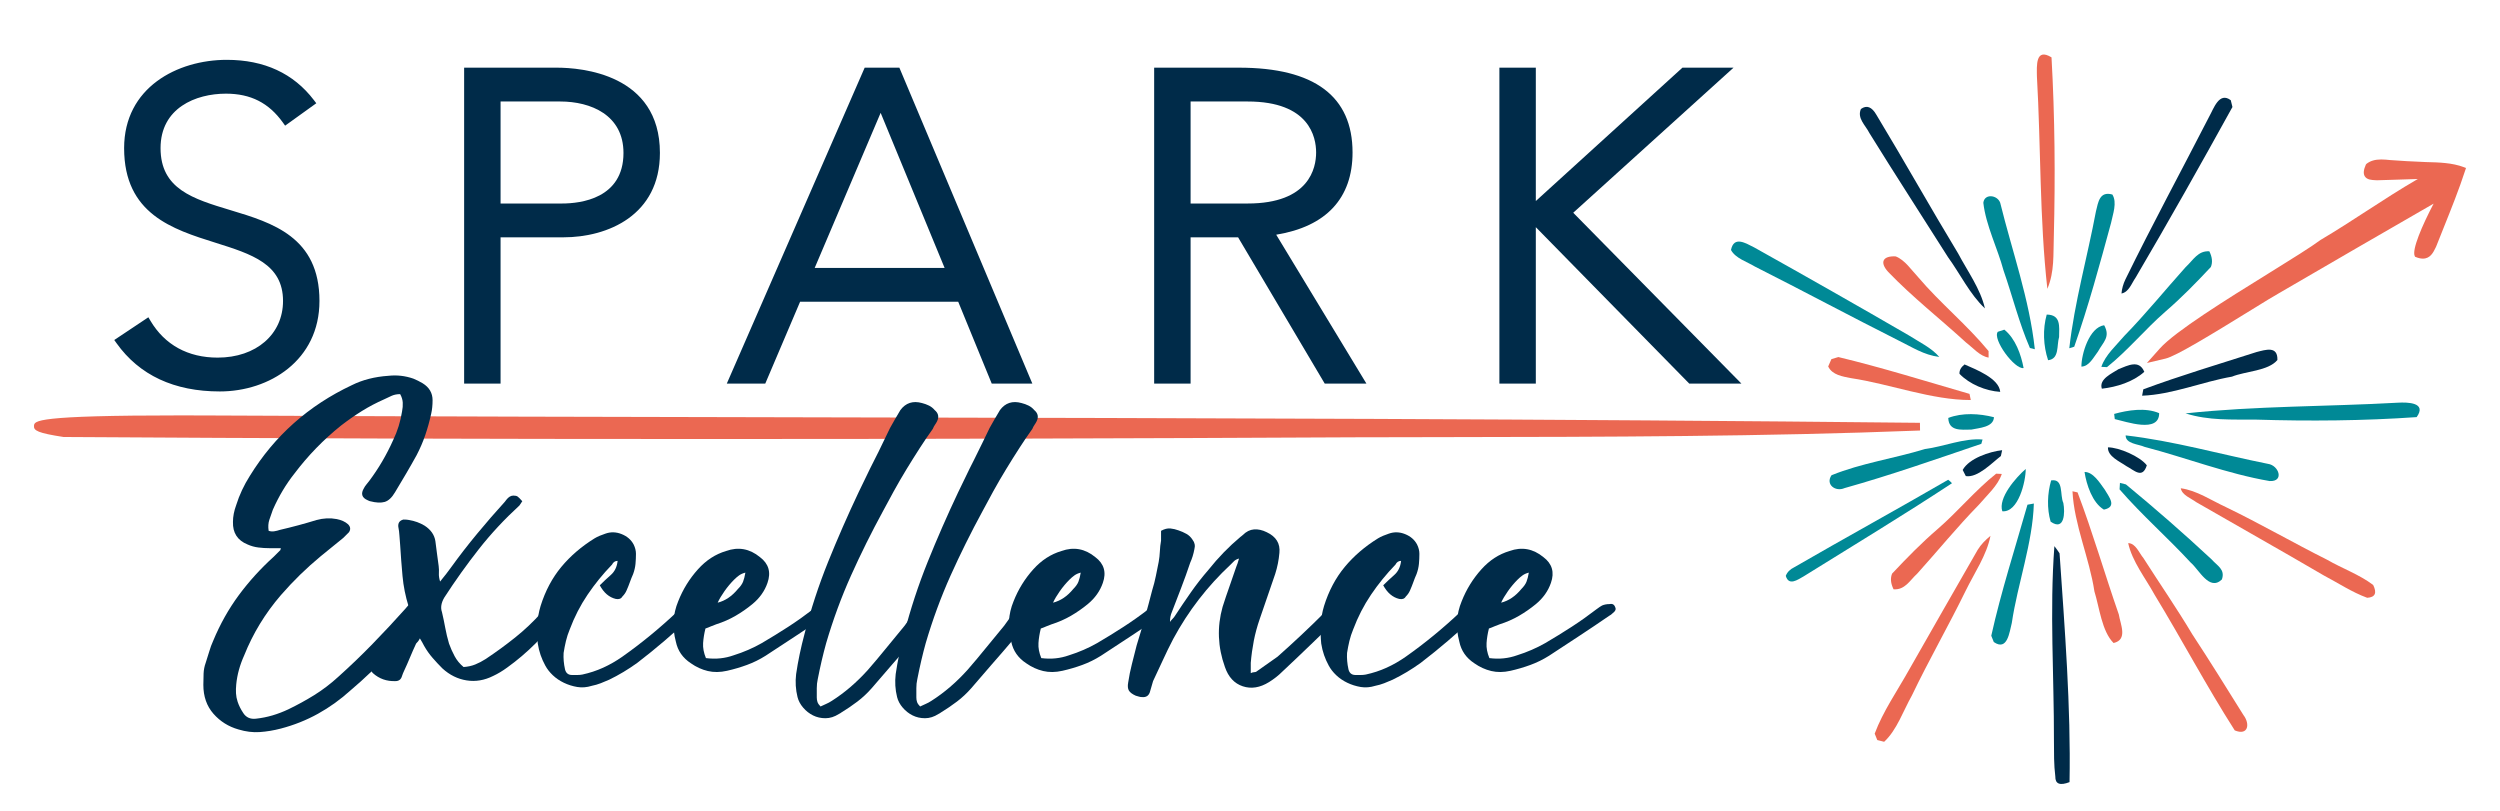 <?xml version="1.0" encoding="utf-8"?>
<!-- Generator: Adobe Illustrator 16.0.3, SVG Export Plug-In . SVG Version: 6.00 Build 0)  -->
<!DOCTYPE svg PUBLIC "-//W3C//DTD SVG 1.1//EN" "http://www.w3.org/Graphics/SVG/1.1/DTD/svg11.dtd">
<svg version="1.1" id="Layer_1" xmlns="http://www.w3.org/2000/svg" xmlns:xlink="http://www.w3.org/1999/xlink" x="0px" y="0px"
	 width="720px" height="233.472px" viewBox="0 0 720 233.472" enable-background="new 0 0 720 233.472" xml:space="preserve">
<g>
	<g>
		<g>
			<path fill="#002B49" d="M607.089,128.834c3.167,0.004,9.216,2.604,11.195,5.173c-1.269,4.034-3.592,1.438-5.892,0.234
				C610.547,132.938,606.95,131.456,607.089,128.834L607.089,128.834z"/>
		</g>
		<g>
			<g>
				<path fill="#002B49" d="M535.946,31.39c1.659-1.2,3.142-0.642,4.484,1.72c7.977,13.189,15.516,26.678,23.511,39.884
					c2.678,5.074,6.442,10.2,7.718,15.829c-4.342-4.06-7.128-9.944-10.634-14.762c-7.535-11.92-15.218-23.745-22.635-35.734
					C537.272,36.083,534.776,34.055,535.946,31.39L535.946,31.39z"/>
			</g>
			<g>
				<path fill="#002B49" d="M642.463,28.864l0.481,1.954c-9.273,16.786-18.212,32.675-27.888,49.131
					c-1.156,1.633-1.933,4.186-4.073,4.58c0.117-1.369,0.499-2.73,1.127-4.047c7.743-15.824,16.123-31.288,24.161-46.952
					C637.536,31.312,639.113,26.315,642.463,28.864L642.463,28.864z"/>
			</g>
			<g>
				<path fill="#002B49" d="M649.885,101.388c2.652-0.667,6.14-1.851,6.006,2.292c-2.639,3.181-9.251,3.224-13.077,4.792
					c-8.635,1.5-17.158,5.169-25.889,5.49l0.346-1.837C627.978,108.161,638.996,104.876,649.885,101.388L649.885,101.388z"/>
			</g>
			<g>
				<path fill="#002B49" d="M565.787,104.958c3.202,1.425,9.953,3.991,10.273,7.899c-4.146-0.256-8.83-2.188-11.726-5.195
					C564.262,106.687,564.734,105.791,565.787,104.958L565.787,104.958z"/>
			</g>
			<g>
				<path fill="#002B49" d="M576.619,129.653l-0.367,1.686c-2.597,1.997-6.695,6.339-10.097,5.775l-0.901-1.768
					C567.101,131.997,573.019,130.051,576.619,129.653L576.619,129.653z"/>
			</g>
			<g>
				<path fill="#002B49" d="M591.663,157.284c0.533,0.671,1.027,1.378,1.491,2.084c1.485,21.643,3.283,44.205,2.872,65.882
					c-2.777,1.079-4.142,0.529-4.095-1.624c-0.424-3.376-0.377-6.868-0.395-10.266C591.577,194.635,590.272,175.994,591.663,157.284
					L591.663,157.284z"/>
			</g>
			<g>
				<path fill="#002B49" d="M617.562,107.086c-3.241,2.912-7.959,4.372-12.231,4.857c-0.928-2.778,2.98-4.424,4.826-5.638
					C612.865,105.258,616.054,103.477,617.562,107.086L617.562,107.086z"/>
			</g>
		</g>
	</g>
</g>
<g>
	<g>
		<path fill="#002B49" d="M42.374,92.944c4.388,7.398,11.535,11.16,20.312,11.16c11.16,0,19.937-6.77,19.937-17.427
			c0-24.828-45.766-10.282-45.766-44.012c0-15.798,13.542-24.323,28.462-24.323c9.655,0,18.181,3.261,24.199,11.16l-7.147,5.139
			c-4.137-5.768-9.655-8.776-17.302-8.776c-10.658,0-19.936,5.518-19.936,16.801c0,26.708,45.764,10.659,45.764,44.012
			c0,16.049-13.165,24.951-27.584,24.951c-11.661,0-21.942-3.761-28.838-13.417L42.374,92.944z"/>
		<path fill="#002B49" d="M63.313,112.737c-13.156,0-23.163-4.671-29.74-13.882l-0.667-0.932l9.825-6.551l0.597,1.006
			c4.118,6.945,10.813,10.616,19.357,10.616c11.086,0,18.828-6.71,18.828-16.318c0-10.65-9.031-13.491-19.487-16.779
			c-12.317-3.874-26.278-8.264-26.278-27.232c0-17.474,15.329-25.432,29.571-25.432c10.781,0,19.219,3.902,25.083,11.596
			l0.691,0.908l-8.976,6.453l-0.647-0.902c-4.068-5.672-9.28-8.314-16.401-8.314c-8.686,0-18.827,4.11-18.827,15.692
			c0,11.789,9.357,14.609,20.191,17.875c11.987,3.615,25.574,7.71,25.574,26.136C92.006,103.786,77.571,112.737,63.313,112.737z
			 M36.06,98.487c6.143,7.984,15.305,12.031,27.253,12.031c12.751,0,26.475-7.461,26.475-23.842
			c0-16.777-12.198-20.455-23.996-24.012c-10.703-3.226-21.769-6.563-21.769-20c0-12.373,10.57-17.91,21.045-17.91
			c7.409,0,13.157,2.733,17.538,8.35l5.32-3.825c-5.388-6.523-12.986-9.828-22.608-9.828c-13.174,0-27.353,7.264-27.353,23.213
			c0,17.34,12.57,21.293,24.726,25.116c10.343,3.253,21.039,6.618,21.039,18.896c0,10.914-8.654,18.536-21.046,18.536
			c-8.958,0-16.072-3.698-20.649-10.711L36.06,98.487z"/>
	</g>
	<g>
		<path fill="#002B49" d="M134.78,20.597h25.578c12.539,0,28.587,4.892,28.587,23.448c0,16.048-12.79,23.196-26.707,23.196h-19.184
			v42.129h-8.274V20.597z M143.054,59.72h18.808c9.404,0,18.807-4.012,18.807-15.674c0-11.411-9.779-15.924-19.309-15.924h-18.307
			V59.72z"/>
		<path fill="#002B49" d="M144.164,110.48H133.67V19.488h26.688c6.966,0,29.697,1.771,29.697,24.557
			c0,17.94-14.985,24.305-27.817,24.305h-18.075V110.48z M135.889,108.261h6.057V66.132h20.293c11.809,0,25.598-5.785,25.598-22.087
			c0-20.728-21.032-22.339-27.479-22.339h-24.469V108.261z M161.862,60.829h-19.917V27.012h19.416
			c9.419,0,20.418,4.461,20.418,17.033C181.779,54.555,174.334,60.829,161.862,60.829z M144.164,58.61h17.699
			c5.321,0,17.698-1.418,17.698-14.564c0-10.922-9.401-14.815-18.2-14.815h-17.197V58.61z"/>
	</g>
	<g>
		<path fill="#002B49" d="M249.755,20.597h8.525l37.365,88.773h-9.279l-9.654-23.571h-47.019l-10.031,23.571h-8.652L249.755,20.597z
			 M253.642,29.627l-20.689,48.647h40.75L253.642,29.627z"/>
		<path fill="#002B49" d="M297.315,110.48h-11.693l-9.654-23.572h-45.542l-10.031,23.572h-11.079l39.712-90.992h9.987
			L297.315,110.48z M287.11,108.261h6.864l-36.431-86.555h-7.063l-37.775,86.555h6.225L228.96,84.69h48.497L287.11,108.261z
			 M275.361,79.385h-44.085l22.382-52.629L275.361,79.385z M234.63,77.166h37.416l-18.42-44.667L234.63,77.166z"/>
	</g>
	<g>
		<path fill="#002B49" d="M333.508,20.597h23.319c7.023,0,31.598,0,31.598,23.322c0,16.927-12.914,21.567-22.693,22.82
			l25.829,42.631h-9.402l-24.955-42.129h-15.421v42.129h-8.274V20.597z M341.782,59.72h17.554c17.427,0,20.815-9.656,20.815-15.8
			s-3.389-15.798-20.815-15.798h-17.554V59.72z"/>
		<path fill="#002B49" d="M393.529,110.48h-12.004l-24.954-42.129h-13.681v42.129h-10.493V19.488h24.429
			c21.704,0,32.708,8.219,32.708,24.431c0,13.165-7.592,21.323-21.988,23.676L393.529,110.48z M382.79,108.261h6.801l-25.692-42.406
			l1.692-0.217c14.415-1.846,21.725-9.153,21.725-21.719c0-14.74-10.258-22.213-30.488-22.213h-22.21v86.555h6.056V66.132h17.164
			L382.79,108.261z M359.336,60.829h-18.663V27.012h18.663c20.344,0,21.925,12.941,21.925,16.907
			C381.261,47.886,379.68,60.829,359.336,60.829z M342.891,58.61h16.445c17.787,0,19.707-10.273,19.707-14.69
			c0-4.416-1.92-14.689-19.707-14.689h-16.445V58.61z"/>
	</g>
	<g>
		<path fill="#002B49" d="M432.933,20.597h8.273V59.72h0.755l43.006-39.123h11.411l-44.889,40.626l47.395,48.147h-11.91
			l-45.013-45.89h-0.755v45.89h-8.273V20.597z"/>
		<path fill="#002B49" d="M501.531,110.48h-15.023l-44.191-45.053v45.053h-10.492V19.488h10.492v38.408l42.222-38.408h14.719
			L453.09,61.27L501.531,110.48z M487.439,108.261h8.798l-46.35-47.085l43.611-39.47h-8.103L442.39,60.829h-2.292V21.707h-6.056
			v86.555h6.056v-45.89h2.329L487.439,108.261z"/>
	</g>
</g>
<path fill="#EB6852" d="M590.836,16.519c0.962,17.076,1.105,34.377,0.667,51.488c-0.195,5.286,0.238,10.169-1.863,15.178
	c-2.27-20.326-1.846-40.803-3.011-61.229C586.607,18.984,586.165,13.659,590.836,16.519L590.836,16.519z"/>
<path fill="#EB6852" d="M527.445,103.429l2.002-0.598c12.699,3.063,25.23,6.971,37.77,10.607l0.373,1.772
	c-11.287,0.025-23.221-4.615-34.481-6.3c-2.392-0.468-5.446-0.906-6.591-3.371L527.445,103.429L527.445,103.429z"/>
<path fill="#EB6852" d="M573.257,154.308c-1.074,5.572-4.671,10.758-7.141,15.828c-4.979,10.182-10.61,19.966-15.498,30.179
	c-2.444,4.303-4.334,9.979-7.982,13.319l-1.975-0.498l-0.75-1.846c2.388-6.4,6.478-12.271,9.817-18.238
	c6.6-11.573,13.186-23.125,19.837-34.68C570.531,156.773,571.832,155.512,573.257,154.308L573.257,154.308z"/>
<path fill="#EB6852" d="M612.916,156.422c2.154,0.017,3.146,2.83,4.386,4.303c4.68,7.34,9.632,14.498,14.095,21.98
	c5.03,7.647,9.862,15.447,14.71,23.225c1.98,2.583,1.383,6.031-2.5,4.425c-8.142-12.744-15.252-26.193-23.12-39.127
	C617.904,166.509,614.073,161.712,612.916,156.422L612.916,156.422z"/>
<path fill="#EB6852" d="M18.298,124.744c123.072,0.815,248.796,0.724,371.923,0.091c56.056-0.156,108.961,0.13,162.707-1.954
	c-163.896-1.776-327.962-1.299-492.417-2.114C38.255,120.658-6.842,120.818,18.298,124.744z"/>
<path fill="#EB6852" d="M204.239,126.438c-64.417,0-126.979-0.195-185.949-0.585c-7.369-1.139-8.613-1.828-8.506-3.197
	c0.115-1.486,0.234-3.021,42.267-3.021c3.03,0,5.901,0.009,8.467,0.022c59.88,0.295,120.69,0.425,179.499,0.546
	c102.604,0.217,208.7,0.438,312.925,1.568l0.03,2.219c-45.395,1.759-89.779,1.828-136.767,1.901
	c-8.593,0.014-17.25,0.026-25.981,0.052C326.01,126.273,263.434,126.438,204.239,126.438z M14.248,122.885
	c0.982,0.213,2.341,0.468,4.221,0.763c58.801,0.377,121.357,0.572,185.77,0.572c59.192,0,121.764-0.165,185.975-0.494
	c8.736-0.026,17.393-0.039,25.988-0.052c23.092-0.035,45.556-0.074,67.818-0.308c-81.763-0.602-163.947-0.776-244.01-0.944
	c-58.81-0.122-119.622-0.251-179.504-0.546c-2.562-0.013-5.431-0.021-8.456-0.021C28.078,121.854,18.245,122.4,14.248,122.885z"/>
<path fill="#EB6852" d="M545.96,73.839c2.651,1.027,4.58,3.986,6.49,6.01c6.344,7.466,14.048,13.718,20.257,21.257l0.009,1.88
	c-2.526-0.412-4.52-2.842-6.505-4.35c-7.422-6.79-15.48-13.099-22.418-20.33C541.314,75.598,542.168,73.645,545.96,73.839
	L545.96,73.839z"/>
<g>
	<g>
		<path fill="#008996" d="M576.057,58.393c3.466,14.069,8.414,27.765,9.974,42.189l-1.417-0.355
			c-3.119-7.188-5.021-14.94-7.604-22.362c-1.697-6.334-5.082-12.973-5.81-19.451C571.507,55.667,575.246,56.122,576.057,58.393
			L576.057,58.393z"/>
		<g>
			<path fill="#008996" d="M589.453,90.595c4.126,0.052,3.605,3.367,3.566,6.478c-0.728,2.413,0.139,6.309-3.167,6.664
				C588.466,99.599,588.274,94.797,589.453,90.595L589.453,90.595z"/>
			<path fill="#008996" d="M561.1,120.367c4.063-1.577,8.994-1.273,13.158-0.212c-0.112,2.925-4.346,3.085-6.513,3.566
				C564.843,123.743,561.232,124.28,561.1,120.367L561.1,120.367z"/>
			<path fill="#008996" d="M612.185,125.39c13.7,1.568,27.415,5.48,40.977,8.197c3.172,0.42,4.779,5.2,0.48,4.953
				c-12.124-2.076-24.077-6.716-35.989-9.836C615.89,127.894,612.159,127.851,612.185,125.39L612.185,125.39z"/>
			<path fill="#008996" d="M561.077,138.167c0.394,0.303,0.763,0.628,1.097,1.001c-14.056,9.247-28.455,17.956-42.749,26.843
				c-1.746,0.971-4.246,2.825-5.121-0.156c0.402-1.062,1.213-1.89,2.431-2.479C531.453,154.866,546.38,146.69,561.077,138.167
				L561.077,138.167z"/>
			<path fill="#008996" d="M590.728,138.362c3.709-0.606,2.448,4.177,3.514,6.508c0.512,2.608,0.412,8.237-3.661,5.364
				C589.476,146.46,589.636,142.115,590.728,138.362L590.728,138.362z"/>
			<g>
				<g>
					<path fill="#008996" d="M608.363,56.022c1.446,2.34,0.116,5.689-0.386,8.202c-3.225,11.859-6.525,24.018-10.6,35.63
						l-1.421,0.446c1.495-13.242,5.217-26.314,7.674-39.425C604.298,58.159,604.684,55.004,608.363,56.022L608.363,56.022z"/>
					<path fill="#008996" d="M505.209,71.257c14.918,8.345,29.745,16.747,44.534,25.334c2.92,1.876,6.485,3.544,8.772,6.205
						c-4.458-0.55-7.815-2.825-11.763-4.745C532.9,91.08,519.238,83.745,505.399,76.76c-2.258-1.378-5.586-2.357-6.876-4.766
						C499.377,67.795,502.816,70.087,505.209,71.257L505.209,71.257z"/>
					<path fill="#008996" d="M575.367,95.556l1.88-0.615c3.199,2.569,4.818,7.158,5.552,11.062
						C580.177,106.44,573.746,97.645,575.367,95.556L575.367,95.556z"/>
					<path fill="#008996" d="M608.882,119.211c3.991-1.105,9.013-1.903,12.956-0.221c0.048,5.867-9.497,2.444-12.782,1.707
						L608.882,119.211L608.882,119.211z"/>
					<path fill="#008996" d="M629.434,119.055c20.344-2.172,40.769-1.934,61.207-3.082c2.765-0.156,8.38-0.061,5.355,4.156
						c-15.296,1.071-30.938,1.192-46.267,0.72C642.744,120.788,636.172,121.173,629.434,119.055L629.434,119.055z"/>
					<path fill="#008996" d="M570.974,126.581l-0.351,1.239c-13.039,4.432-26.158,9.043-39.404,12.756
						c-2.621,1.161-5.567-1.07-3.735-3.713c8.602-3.488,17.956-4.801,26.895-7.54C559.786,128.626,565.588,126.117,570.974,126.581
						L570.974,126.581z"/>
					<path fill="#008996" d="M583.409,135.056c0.021,3.558-2.109,12.587-6.742,12.193
						C575.394,143.414,580.579,137.535,583.409,135.056L583.409,135.056z"/>
					<path fill="#008996" d="M600.347,135.927c2.526-0.026,4.441,3.224,5.802,5.057c1.161,2.036,3.747,4.982-0.229,5.784
						C602.601,144.801,600.897,139.575,600.347,135.927L600.347,135.927z"/>
					<path fill="#008996" d="M610.547,139.073l1.72,0.438c8.414,6.937,16.668,14.134,24.654,21.574
						c1.69,1.911,3.986,2.877,2.985,5.793c-3.605,3.527-6.586-2.846-8.999-4.87c-6.625-7.184-14.073-13.684-20.47-21.063
						L610.547,139.073L610.547,139.073z"/>
					<path fill="#008996" d="M583.912,145.355l1.837-0.338c-0.333,11.348-4.671,23.064-6.353,34.412
						c-0.672,2.548-1.23,8.22-5.182,5.48l-0.729-1.811C576.312,170.396,580.359,157.877,583.912,145.355L583.912,145.355z"/>
					<path fill="#008996" d="M606.812,105.734l-1.625-0.078c1.14-3.415,4.325-6.205,6.612-8.917
						c6.209-6.36,11.768-13.246,17.691-19.836c2.17-1.993,3.519-4.749,6.803-4.528c0.836,1.686,0.983,3.185,0.434,4.519
						c-4.203,4.493-8.445,8.848-13.095,12.856C617.808,94.815,612.838,100.92,606.812,105.734L606.812,105.734z"/>
				</g>
			</g>
		</g>
	</g>
	<path fill="#008996" d="M605.996,93.667c1.868,3.375-0.238,4.779-1.776,7.57c-1.256,1.607-2.525,4.303-4.778,4.346
		C599.45,101.904,601.72,94.286,605.996,93.667L605.996,93.667z"/>
</g>
<path fill="#EB6852" d="M574.895,136.417l1.625,0.078c-1.144,3.415-4.342,6.201-6.633,8.904c-6.218,6.353-11.79,13.229-17.73,19.806
	c-2.171,1.989-3.523,4.74-6.812,4.515c-0.828-1.686-0.971-3.189-0.42-4.52c4.211-4.485,8.462-8.83,13.114-12.834
	C563.881,147.314,568.855,141.222,574.895,136.417L574.895,136.417z"/>
<path fill="#EB6852" d="M596.876,141.486l1.461,0.325c4.393,11.604,7.812,23.472,11.885,35.166c0.441,2.813,2.678,7.254-1.509,8.212
	c-3.4-3.371-4.085-10.273-5.52-14.858C601.755,160.742,597.336,151.07,596.876,141.486L596.876,141.486z"/>
<path fill="#EB6852" d="M628.06,140.62c4.585,0.603,8.861,3.522,13.018,5.434c9.848,4.762,19.341,10.251,29.125,15.152
	c4.337,2.504,9.273,4.246,13.264,7.258c1.152,2.313,0.589,3.557-1.716,3.7c-4.407-1.612-8.42-4.299-12.566-6.474
	c-12.162-7.127-24.445-14.004-36.66-21.062C631.023,143.501,628.42,142.626,628.06,140.62L628.06,140.62z"/>
<path fill="#EB6852" d="M710.213,48.379l-0.609-0.232c-3.37-1.286-7.194-1.379-10.893-1.471c-2.336-0.059-9.196-0.46-10.362-0.579
	c-0.834-0.084-1.696-0.172-2.552-0.172c-1.803,0-3.159,0.405-4.267,1.274l-0.164,0.211c-0.674,1.51-0.773,2.613-0.304,3.37
	c0.624,1.009,1.974,1.068,3.164,1.121l0.383,0.017h0.023c1.902-0.067,3.807-0.121,5.711-0.175c1.977-0.057,3.98-0.12,5.992-0.192
	c-5.108,2.955-10.039,6.154-14.525,9.066c-4.354,2.827-8.856,5.752-13.491,8.49c-2.723,2.028-8.275,5.473-14.703,9.461l-0.282,0.175
	c-11.975,7.422-26.879,16.66-31.338,21.665l-3.683,4.135l5.4-1.28c2.979-0.712,12.967-6.783,24.739-14.047
	c3.624-2.234,6.755-4.164,7.914-4.788c15.418-8.996,30.947-17.963,44.516-25.782c-3.322,6.331-6.319,13.329-5.429,15.109
	l0.093,0.187l0.193,0.079c0.761,0.311,1.432,0.461,2.056,0.461c2.13,0,3.003-1.8,3.64-3.115l0.181-0.374
	c0.702-1.781,1.417-3.563,2.131-5.346c2.21-5.505,4.494-11.197,6.319-16.831l0.138-0.423L710.213,48.379z"/>
<g>
	<path fill="#002B49" d="M80.889,157.877h-3.248c-1.081,0-2.164-0.064-3.247-0.204c-1.082-0.134-2.119-0.424-3.111-0.875
		c-2.888-1.174-4.285-3.336-4.192-6.495c0-1.534,0.314-3.159,0.946-4.87c0.901-2.886,2.21-5.681,3.923-8.389
		c7.121-11.543,16.909-20.242,29.354-26.109c3.065-1.53,6.582-2.436,10.551-2.704c2.438-0.269,4.825,0,7.171,0.811
		c0.451,0.182,0.902,0.386,1.352,0.611c0.451,0.225,0.901,0.472,1.354,0.741c1.892,1.174,2.84,2.799,2.84,4.87
		c0,1.447-0.136,2.755-0.407,3.925c-0.451,2.075-1.014,4.104-1.69,6.088c-0.676,1.984-1.512,3.921-2.502,5.819
		c-0.993,1.803-2.009,3.583-3.044,5.343c-1.038,1.759-2.097,3.54-3.178,5.342c-0.904,1.534-1.896,2.457-2.977,2.773
		c-1.083,0.316-2.48,0.247-4.194-0.204c-0.091,0-0.318-0.086-0.676-0.269c-1.713-0.724-2.076-1.893-1.081-3.518
		c0.178-0.36,0.405-0.698,0.676-1.014c0.269-0.316,0.542-0.654,0.811-1.018c2.706-3.601,5.007-7.526,6.902-11.768
		c1.261-2.613,2.116-5.364,2.567-8.25c0.18-0.902,0.249-1.758,0.203-2.569c-0.045-0.814-0.294-1.625-0.745-2.435
		c-0.901,0-1.713,0.156-2.433,0.472c-0.723,0.316-1.445,0.654-2.164,1.014c-2.255,0.997-4.397,2.119-6.428,3.383
		c-2.028,1.266-4.034,2.661-6.019,4.194c-5.052,4.056-9.515,8.658-13.393,13.796c-2.435,3.067-4.508,6.542-6.222,10.416
		c-0.36,0.993-0.698,1.963-1.014,2.908c-0.316,0.949-0.386,2.011-0.204,3.181c0.542,0.182,1.083,0.225,1.625,0.134
		c0.542-0.086,1.081-0.221,1.623-0.403c3.516-0.814,7.034-1.759,10.553-2.842c1.98-0.542,3.921-0.628,5.814-0.269
		c1.352,0.269,2.436,0.762,3.246,1.486c0.721,0.724,0.812,1.486,0.273,2.296l-1.625,1.625l-6.495,5.278
		c-2.074,1.716-4.056,3.497-5.949,5.342c-1.894,1.85-3.744,3.813-5.546,5.884c-2.255,2.618-4.264,5.369-6.021,8.254
		c-1.759,2.886-3.269,5.906-4.53,9.065c-1.265,2.794-2.032,5.588-2.301,8.383c-0.091,0.906-0.115,1.76-0.069,2.575
		c0.045,0.81,0.204,1.619,0.474,2.431c0.36,1.083,0.899,2.166,1.623,3.245c0.814,1.265,2.028,1.807,3.653,1.624
		c1.623-0.178,3.2-0.493,4.736-0.944c1.532-0.451,3.063-1.035,4.598-1.759c2.617-1.262,5.117-2.639,7.509-4.125
		c2.387-1.491,4.667-3.229,6.833-5.208c3.423-3.068,6.738-6.244,9.939-9.541c3.202-3.289,6.337-6.647,9.402-10.075
		c0.36-0.45,0.745-0.879,1.148-1.287c0.407-0.407,0.836-0.832,1.287-1.287c1.263-1.261,2.708-1.529,4.328-0.811
		c0.993,0.456,1.264,1.127,0.813,2.028c-0.182,0.364-0.383,0.702-0.609,1.014c-0.225,0.32-0.472,0.611-0.743,0.879
		c-3.429,4.06-6.945,8.051-10.552,11.976c-3.607,3.922-7.44,7.596-11.498,11.023c-2.888,2.617-5.999,4.849-9.335,6.698
		c-3.336,1.847-6.898,3.268-10.685,4.26c-2.075,0.542-4.104,0.879-6.088,1.014s-4.014-0.116-6.087-0.745
		c-2.886-0.811-5.299-2.322-7.239-4.528c-1.938-2.209-2.909-4.986-2.909-8.323c0-1.083,0.023-2.162,0.069-3.245
		c0.043-1.084,0.247-2.119,0.609-3.111c0.359-1.083,0.698-2.161,1.016-3.245c0.312-1.083,0.695-2.119,1.148-3.11
		c1.982-4.78,4.441-9.156,7.37-13.125c2.934-3.964,6.291-7.665,10.081-11.092l1.759-1.759
		C80.707,158.554,80.798,158.333,80.889,157.877z"/>
	<path fill="#002B49" d="M126.747,167.484c1.263-1.534,2.342-2.929,3.245-4.194c2.344-3.246,4.825-6.447,7.442-9.602
		c2.613-3.159,5.273-6.227,7.981-9.203c0.087-0.087,0.156-0.178,0.202-0.269c0.046-0.091,0.113-0.182,0.204-0.269
		c0.63-0.814,1.306-1.222,2.03-1.222c0.542,0,0.946,0.091,1.217,0.273c0.269,0.182,0.72,0.632,1.352,1.352l-0.811,1.218
		c-4.328,3.969-8.232,8.163-11.703,12.583c-3.473,4.42-6.786,9.061-9.944,13.935c-0.901,1.534-1.127,2.929-0.676,4.19
		c0.359,1.538,0.676,3.046,0.946,4.532c0.273,1.486,0.63,2.998,1.083,4.532c0.451,1.265,0.99,2.482,1.623,3.652
		c0.63,1.175,1.488,2.21,2.574,3.111c1.261-0.087,2.385-0.338,3.38-0.746c0.99-0.402,1.982-0.922,2.974-1.555
		c2.977-1.98,5.819-4.056,8.525-6.223c2.704-2.165,5.228-4.553,7.574-7.166l1.217-1.222c1.534-1.529,3.111-1.668,4.736-0.403
		c0.719,0.542,0.856,1.218,0.403,2.027c-0.182,0.092-0.292,0.183-0.335,0.273c-0.048,0.091-0.161,0.178-0.34,0.269
		c-2.347,2.704-4.801,5.343-7.373,7.912c-2.569,2.573-5.297,4.896-8.183,6.968c-1.354,0.991-2.706,1.807-4.06,2.435
		c-2.524,1.265-5.071,1.69-7.641,1.283c-2.569-0.404-4.894-1.556-6.967-3.445c-0.994-0.992-1.939-2.007-2.84-3.046
		c-0.903-1.035-1.716-2.184-2.435-3.449c-0.182-0.359-0.364-0.697-0.542-1.014c-0.182-0.316-0.405-0.697-0.676-1.152
		c-0.182,0.364-0.361,0.658-0.542,0.884c-0.182,0.225-0.359,0.425-0.542,0.606c-0.63,1.352-1.218,2.683-1.759,3.99
		c-0.54,1.309-1.126,2.639-1.759,3.991c-0.178,0.359-0.357,0.814-0.54,1.352c-0.271,0.992-0.901,1.486-1.894,1.486
		c-2.524,0.095-4.688-0.677-6.493-2.296c-0.901-0.902-0.949-1.847-0.134-2.839c0.179-0.182,0.335-0.386,0.472-0.611
		c0.134-0.225,0.292-0.428,0.474-0.61c1.623-1.894,3.224-3.809,4.801-5.75c1.579-1.937,3.178-3.852,4.803-5.75l0.542-0.81
		c-0.184-0.451-0.295-0.924-0.34-1.422c-0.045-0.494-0.158-0.966-0.335-1.417c-0.901-2.886-1.491-5.819-1.759-8.796
		c-0.271-2.973-0.494-5.949-0.678-8.926c-0.088-0.901-0.156-1.781-0.203-2.639c-0.043-0.858-0.156-1.738-0.336-2.639
		c-0.088-1.083,0.405-1.754,1.486-2.027c0.724,0,1.263,0.047,1.625,0.134c1.623,0.268,3.111,0.81,4.463,1.625
		c1.802,1.17,2.84,2.661,3.113,4.463c0.18,1.266,0.336,2.483,0.472,3.653c0.137,1.174,0.292,2.344,0.475,3.519
		c0.087,0.719,0.108,1.417,0.065,2.093C126.358,165.794,126.476,166.583,126.747,167.484z"/>
	<path fill="#002B49" d="M172.738,168.567c0.992-0.992,2.049-1.984,3.178-2.977c1.129-0.993,1.779-2.344,1.96-4.06
		c-0.721,0-1.261,0.364-1.62,1.083c-2.618,2.704-4.961,5.594-7.037,8.658c-2.076,3.067-3.787,6.404-5.139,10.009
		c-0.455,1.083-0.815,2.188-1.083,3.313c-0.271,1.132-0.496,2.28-0.676,3.45c-0.091,1.533,0.043,3.111,0.405,4.735
		c0.271,1.084,0.947,1.621,2.03,1.621c0.451,0,0.947,0,1.488,0c0.54,0,1.036-0.044,1.488-0.135c2.072-0.45,4.058-1.101,5.949-1.958
		c1.896-0.858,3.744-1.916,5.551-3.181c5.499-3.878,10.771-8.207,15.826-12.986c0.271-0.272,0.518-0.541,0.744-0.81
		c0.225-0.273,0.516-0.494,0.879-0.676c0.81-0.814,1.803-0.814,2.975,0c0.992,0.628,1.083,1.352,0.271,2.162
		c-0.18,0.183-0.338,0.339-0.472,0.473c-0.135,0.139-0.295,0.295-0.473,0.478c-2.526,2.344-5.052,4.597-7.578,6.764
		c-2.523,2.161-5.139,4.28-7.844,6.355c-2.618,1.894-5.323,3.515-8.118,4.87c-0.81,0.36-1.621,0.702-2.435,1.015
		c-0.81,0.315-1.668,0.563-2.567,0.745c-1.445,0.45-2.84,0.563-4.194,0.338c-1.352-0.226-2.639-0.633-3.856-1.218
		s-2.279-1.309-3.178-2.167c-0.903-0.854-1.625-1.775-2.165-2.772c-0.542-0.988-0.994-2.006-1.354-3.041
		c-0.36-1.037-0.629-2.142-0.811-3.315c-0.182-1.803-0.225-3.604-0.134-5.412c0.089-1.803,0.403-3.604,0.945-5.411
		c1.354-4.329,3.336-8.068,5.953-11.227c2.615-3.155,5.817-5.906,9.604-8.25c0.45-0.273,0.947-0.52,1.488-0.745
		c0.542-0.226,1.083-0.429,1.623-0.606c1.534-0.546,3.089-0.499,4.669,0.134c1.577,0.628,2.725,1.621,3.449,2.977
		c0.448,0.901,0.676,1.802,0.676,2.704c0,0.993-0.048,1.963-0.134,2.908c-0.093,0.948-0.316,1.919-0.676,2.907
		c-0.362,0.814-0.678,1.603-0.949,2.37c-0.269,0.767-0.587,1.556-0.947,2.366c-0.271,0.633-0.676,1.218-1.215,1.759
		c-0.364,0.632-0.997,0.858-1.896,0.676C175.442,172.038,173.908,170.729,172.738,168.567z"/>
	<path fill="#002B49" d="M203.31,189.534c1.439,0.182,2.817,0.204,4.126,0.065c1.304-0.135,2.591-0.426,3.852-0.875
		c1.443-0.455,2.843-0.972,4.199-1.562c1.352-0.584,2.656-1.238,3.921-1.958c2.613-1.533,5.139-3.089,7.574-4.666
		c2.435-1.577,4.822-3.271,7.17-5.074c0.72-0.542,1.261-0.901,1.625-1.083c0.628-0.273,1.352-0.407,2.163-0.407
		c0.81-0.178,1.352,0.134,1.625,0.949c0.269,0.542,0.043,1.083-0.676,1.621c-0.187,0.187-0.364,0.342-0.542,0.477
		c-0.186,0.135-0.364,0.247-0.542,0.338c-2.89,1.984-5.775,3.922-8.657,5.819c-2.891,1.894-5.776,3.783-8.662,5.68
		c-1.711,1.079-3.493,1.959-5.343,2.635c-1.85,0.681-3.766,1.244-5.75,1.694c-1.984,0.451-3.834,0.473-5.546,0.065
		c-1.71-0.407-3.335-1.148-4.867-2.228c-2.346-1.534-3.789-3.608-4.329-6.227c-1.083-4.06-0.857-7.934,0.676-11.633
		c1.352-3.427,3.248-6.495,5.683-9.199c2.344-2.613,5.046-4.372,8.114-5.277c3.514-1.261,6.764-0.676,9.741,1.759
		c2.521,1.897,3.246,4.376,2.167,7.439c-0.814,2.348-2.257,4.376-4.333,6.088c-1.534,1.265-3.155,2.393-4.87,3.384
		c-1.711,0.992-3.562,1.808-5.546,2.436c-0.542,0.182-1.057,0.386-1.556,0.605c-0.494,0.23-1.013,0.43-1.554,0.611
		c-0.362,1.443-0.585,2.839-0.676,4.194C202.406,186.558,202.676,188,203.31,189.534z M206.69,173.571
		c2.167-0.542,4.103-1.845,5.815-3.925c0.724-0.719,1.218-1.417,1.491-2.093c0.269-0.68,0.494-1.555,0.676-2.639
		c-0.724,0.178-1.33,0.451-1.829,0.811c-0.494,0.36-0.966,0.767-1.417,1.218c-0.993,0.992-1.92,2.097-2.773,3.314
		C207.795,171.474,207.141,172.58,206.69,173.571z"/>
	<path fill="#002B49" d="M236.314,203.469c0.542-0.272,1.083-0.52,1.625-0.745c0.537-0.226,1.078-0.52,1.625-0.88
		c3.696-2.344,7.167-5.32,10.412-8.931c1.803-2.07,3.562-4.167,5.278-6.286c1.711-2.119,3.471-4.264,5.278-6.426
		c0.537-0.724,1.057-1.443,1.555-2.167c0.494-0.719,0.966-1.49,1.421-2.301c0.628-0.988,1.529-1.486,2.704-1.486
		c0.993,0.182,1.668,0.633,2.028,1.352c0.451,0.814,0.316,1.581-0.403,2.3c-0.814,1.084-1.603,2.188-2.37,3.315
		c-0.767,1.126-1.599,2.188-2.5,3.176c-1.984,2.349-3.974,4.649-5.954,6.898c-1.985,2.258-3.969,4.558-5.954,6.902
		c-1.265,1.442-2.639,2.729-4.125,3.856c-1.486,1.126-3.042,2.188-4.667,3.176c-0.091,0.091-0.32,0.229-0.676,0.407
		c-1.265,0.81-2.552,1.218-3.856,1.218c-1.308,0-2.504-0.269-3.583-0.811c-1.083-0.542-2.032-1.286-2.842-2.236
		c-0.81-0.944-1.352-1.958-1.625-3.041c-0.537-2.162-0.676-4.372-0.402-6.625c0.537-3.7,1.352-7.578,2.435-11.639
		c1.802-7.032,4.056-13.908,6.759-20.629c2.708-6.716,5.637-13.415,8.796-20.087c0.628-1.261,1.33-2.704,2.097-4.329
		s1.577-3.267,2.435-4.939c0.858-1.668,1.668-3.314,2.435-4.935c0.763-1.625,1.464-3.068,2.097-4.329
		c0.901-1.625,1.894-3.336,2.973-5.143c1.533-2.07,3.609-2.75,6.226-2.026c0.719,0.178,1.396,0.429,2.028,0.741
		c0.632,0.321,1.174,0.744,1.625,1.286c1.083,0.906,1.304,1.989,0.676,3.25c-0.182,0.359-0.386,0.698-0.611,1.014
		c-0.225,0.316-0.424,0.697-0.606,1.148c-1.174,1.625-2.414,3.449-3.722,5.481c-1.305,2.028-2.596,4.082-3.856,6.153
		c-1.261,2.076-2.479,4.173-3.648,6.292c-1.174,2.119-2.214,4.034-3.111,5.75c-3.341,6.131-6.409,12.31-9.203,18.532
		c-2.795,6.222-5.182,12.717-7.167,19.48c-0.906,3.246-1.716,6.721-2.436,10.417c-0.182,0.811-0.273,1.668-0.273,2.569
		s0,1.807,0,2.703c0,0.455,0.069,0.88,0.204,1.288C235.569,202.589,235.864,203.018,236.314,203.469z"/>
	<path fill="#002B49" d="M264.994,203.469c0.542-0.272,1.079-0.52,1.621-0.745s1.083-0.52,1.625-0.88
		c3.696-2.344,7.171-5.32,10.416-8.931c1.803-2.07,3.562-4.167,5.273-6.286c1.712-2.119,3.471-4.264,5.278-6.426
		c0.542-0.724,1.057-1.443,1.556-2.167c0.494-0.719,0.966-1.49,1.421-2.301c0.628-0.988,1.534-1.486,2.704-1.486
		c0.992,0.182,1.668,0.633,2.032,1.352c0.446,0.814,0.312,1.581-0.407,2.3c-0.814,1.084-1.604,2.188-2.366,3.315
		c-0.771,1.126-1.607,2.188-2.505,3.176c-1.984,2.349-3.969,4.649-5.953,6.898c-1.984,2.258-3.969,4.558-5.954,6.902
		c-1.265,1.442-2.634,2.729-4.125,3.856c-1.486,1.126-3.042,2.188-4.667,3.176c-0.091,0.091-0.316,0.229-0.676,0.407
		c-1.261,0.81-2.552,1.218-3.857,1.218c-1.304,0-2.5-0.269-3.583-0.811c-1.083-0.542-2.028-1.286-2.842-2.236
		c-0.811-0.944-1.352-1.958-1.625-3.041c-0.538-2.162-0.671-4.372-0.403-6.625c0.542-3.7,1.352-7.578,2.435-11.639
		c1.807-7.032,4.061-13.908,6.764-20.629c2.708-6.716,5.632-13.415,8.792-20.087c0.632-1.261,1.33-2.704,2.097-4.329
		c0.767-1.625,1.577-3.267,2.439-4.939c0.854-1.668,1.664-3.314,2.431-4.935c0.767-1.625,1.465-3.068,2.097-4.329
		c0.901-1.625,1.894-3.336,2.977-5.143c1.529-2.07,3.604-2.75,6.222-2.026c0.719,0.178,1.396,0.429,2.028,0.741
		c0.633,0.321,1.174,0.744,1.625,1.286c1.083,0.906,1.308,1.989,0.676,3.25c-0.182,0.359-0.381,0.698-0.611,1.014
		c-0.221,0.316-0.425,0.697-0.606,1.148c-1.175,1.625-2.414,3.449-3.718,5.481c-1.309,2.028-2.596,4.082-3.856,6.153
		c-1.265,2.076-2.483,4.173-3.657,6.292c-1.17,2.119-2.21,4.034-3.107,5.75c-3.336,6.131-6.404,12.31-9.203,18.532
		c-2.791,6.222-5.182,12.717-7.167,19.48c-0.902,3.246-1.711,6.721-2.431,10.417c-0.186,0.811-0.273,1.668-0.273,2.569
		s0,1.807,0,2.703c0,0.455,0.069,0.88,0.204,1.288C264.249,202.589,264.539,203.018,264.994,203.469z"/>
	<path fill="#002B49" d="M299.892,189.534c1.443,0.182,2.816,0.204,4.125,0.065c1.309-0.135,2.591-0.426,3.856-0.875
		c1.443-0.455,2.842-0.972,4.194-1.562c1.352-0.584,2.66-1.238,3.921-1.958c2.617-1.533,5.143-3.089,7.574-4.666
		c2.439-1.577,4.827-3.271,7.17-5.074c0.72-0.542,1.261-0.901,1.625-1.083c0.628-0.273,1.352-0.407,2.167-0.407
		c0.811-0.178,1.352,0.134,1.621,0.949c0.268,0.542,0.043,1.083-0.676,1.621c-0.182,0.187-0.364,0.342-0.542,0.477
		c-0.182,0.135-0.359,0.247-0.542,0.338c-2.886,1.984-5.771,3.922-8.657,5.819c-2.886,1.894-5.775,3.783-8.657,5.68
		c-1.716,1.079-3.497,1.959-5.343,2.635c-1.85,0.681-3.77,1.244-5.75,1.694c-1.984,0.451-3.834,0.473-5.546,0.065
		s-3.341-1.148-4.871-2.228c-2.348-1.534-3.787-3.608-4.328-6.227c-1.083-4.06-0.858-7.934,0.676-11.633
		c1.352-3.427,3.246-6.495,5.681-9.199c2.344-2.613,5.052-4.372,8.12-5.277c3.514-1.261,6.764-0.676,9.736,1.759
		c2.526,1.897,3.25,4.376,2.167,7.439c-0.811,2.348-2.257,4.376-4.329,6.088c-1.533,1.265-3.158,2.393-4.87,3.384
		c-1.716,0.992-3.562,1.808-5.546,2.436c-0.542,0.182-1.062,0.386-1.556,0.605c-0.498,0.23-1.018,0.43-1.556,0.611
		c-0.364,1.443-0.589,2.839-0.676,4.194C298.99,186.558,299.259,188,299.892,189.534z M303.271,173.571
		c2.166-0.542,4.107-1.845,5.818-3.925c0.72-0.719,1.218-1.417,1.491-2.093c0.269-0.68,0.493-1.555,0.671-2.639
		c-0.719,0.178-1.33,0.451-1.824,0.811c-0.499,0.36-0.971,0.767-1.417,1.218c-0.997,0.992-1.92,2.097-2.778,3.314
		S303.722,172.58,303.271,173.571z"/>
	<path fill="#002B49" d="M334.386,152.874c0.988-0.542,1.894-0.763,2.704-0.676c0.814,0.091,1.577,0.269,2.301,0.542
		c0.81,0.269,1.577,0.607,2.3,1.014c0.72,0.403,1.305,0.971,1.759,1.69c0.629,0.81,0.811,1.711,0.537,2.708
		c-0.269,1.443-0.676,2.751-1.213,3.921c-0.814,2.435-1.672,4.827-2.574,7.171c-0.901,2.344-1.802,4.688-2.704,7.032
		c-0.364,0.814-0.542,1.759-0.542,2.843c0.178-0.273,0.408-0.542,0.676-0.815c0.273-0.269,0.494-0.536,0.676-0.81
		c1.534-2.344,3.09-4.645,4.667-6.898c1.577-2.253,3.271-4.42,5.074-6.496c2.793-3.514,5.861-6.672,9.197-9.467
		c0.091-0.091,0.182-0.156,0.269-0.204c0.091-0.043,0.226-0.156,0.408-0.338c0.992-0.993,2.075-1.534,3.245-1.625
		c1.174-0.086,2.391,0.182,3.652,0.81c2.708,1.266,3.926,3.25,3.653,5.954c-0.179,2.08-0.586,4.108-1.218,6.088
		c-0.72,2.167-1.465,4.329-2.232,6.495c-0.767,2.162-1.507,4.328-2.23,6.49c-0.72,2.08-1.283,4.151-1.69,6.228
		c-0.403,2.074-0.697,4.194-0.879,6.355v2.978c0.36-0.183,0.697-0.273,1.014-0.273c0.316,0,0.563-0.087,0.745-0.269
		c0.992-0.72,1.984-1.422,2.977-2.097c0.992-0.677,1.98-1.374,2.977-2.098c2.345-2.071,4.641-4.169,6.897-6.291
		c2.253-2.114,4.464-4.26,6.626-6.422c0.359-0.451,0.768-0.837,1.222-1.152c0.446-0.312,0.896-0.654,1.348-1.014
		c0.455-0.36,1.083-0.451,1.897-0.273c1.353,0.542,1.625,1.399,0.811,2.569c-0.359,0.546-0.676,0.906-0.945,1.088
		c-2.703,2.617-5.411,5.229-8.115,7.843c-2.708,2.616-5.459,5.233-8.254,7.847c-0.632,0.633-1.265,1.195-1.894,1.689
		c-0.633,0.499-1.309,0.971-2.028,1.422c-2.62,1.625-5.143,2.027-7.577,1.217c-2.436-0.81-4.147-2.656-5.139-5.546
		c-2.076-5.771-2.301-11.542-0.676-17.314c0.628-1.985,1.283-3.926,1.958-5.819c0.676-1.894,1.33-3.788,1.963-5.681
		c0.273-0.628,0.542-1.443,0.81-2.435c-0.628,0.182-1.104,0.429-1.421,0.745c-0.316,0.316-0.649,0.654-1.014,1.014
		c-6.671,6.222-12.174,13.35-16.499,21.375c-1.083,2.075-2.076,4.103-2.977,6.088c-0.905,1.983-1.85,4.013-2.842,6.083
		c-0.182,0.541-0.338,1.083-0.472,1.625c-0.135,0.541-0.295,1.083-0.472,1.625c-0.364,0.992-1.083,1.443-2.167,1.352
		c-0.359,0-0.676-0.043-0.944-0.134c-0.273-0.092-0.589-0.183-0.949-0.273c-0.992-0.447-1.642-0.944-1.963-1.486
		c-0.312-0.542-0.381-1.309-0.199-2.301c0.269-1.803,0.628-3.584,1.079-5.342c0.455-1.76,0.902-3.541,1.356-5.343
		c1.621-5.229,3.106-10.508,4.463-15.829c0.451-1.443,0.81-2.842,1.079-4.194c0.273-1.352,0.542-2.704,0.814-4.056
		c0.177-0.992,0.29-2.006,0.338-3.046c0.043-1.036,0.156-2.05,0.337-3.046V152.874z"/>
	<path fill="#002B49" d="M398.369,168.567c0.992-0.992,2.05-1.984,3.181-2.977c1.127-0.993,1.78-2.344,1.962-4.06
		c-0.723,0-1.265,0.364-1.625,1.083c-2.616,2.704-4.96,5.594-7.031,8.658c-2.076,3.067-3.787,6.404-5.144,10.009
		c-0.45,1.083-0.811,2.188-1.083,3.313c-0.27,1.132-0.493,2.28-0.677,3.45c-0.091,1.533,0.049,3.111,0.407,4.735
		c0.27,1.084,0.945,1.621,2.029,1.621c0.449,0,0.948,0,1.49,0c0.541,0,1.035-0.044,1.486-0.135c2.075-0.45,4.06-1.101,5.952-1.958
		c1.895-0.858,3.74-1.916,5.547-3.181c5.503-3.878,10.775-8.207,15.828-12.986c0.269-0.272,0.516-0.541,0.741-0.81
		c0.226-0.273,0.521-0.494,0.879-0.676c0.815-0.814,1.808-0.814,2.978,0c0.991,0.628,1.083,1.352,0.272,2.162
		c-0.182,0.183-0.338,0.339-0.477,0.473c-0.135,0.139-0.29,0.295-0.472,0.478c-2.527,2.344-5.053,4.597-7.575,6.764
		c-2.525,2.161-5.143,4.28-7.846,6.355c-2.617,1.894-5.321,3.515-8.116,4.87c-0.81,0.36-1.625,0.702-2.435,1.015
		c-0.811,0.315-1.673,0.563-2.569,0.745c-1.448,0.45-2.843,0.563-4.194,0.338c-1.353-0.226-2.639-0.633-3.856-1.218
		c-1.219-0.585-2.279-1.309-3.181-2.167c-0.901-0.854-1.621-1.775-2.162-2.772c-0.542-0.988-0.992-2.006-1.352-3.041
		c-0.36-1.037-0.633-2.142-0.814-3.315c-0.179-1.803-0.221-3.604-0.135-5.412c0.091-1.803,0.407-3.604,0.949-5.411
		c1.352-4.329,3.332-8.068,5.949-11.227c2.616-3.155,5.818-5.906,9.605-8.25c0.451-0.273,0.949-0.52,1.486-0.745
		c0.542-0.226,1.083-0.429,1.625-0.606c1.534-0.546,3.09-0.499,4.666,0.134c1.577,0.628,2.726,1.621,3.45,2.977
		c0.449,0.901,0.675,1.802,0.675,2.704c0,0.993-0.043,1.963-0.134,2.908c-0.092,0.948-0.316,1.919-0.676,2.907
		c-0.364,0.814-0.677,1.603-0.944,2.37c-0.273,0.767-0.59,1.556-0.95,2.366c-0.272,0.633-0.675,1.218-1.217,1.759
		c-0.364,0.632-0.992,0.858-1.894,0.676C401.077,172.038,399.543,170.729,398.369,168.567z"/>
	<path fill="#002B49" d="M428.942,189.534c1.442,0.182,2.816,0.204,4.125,0.065c1.304-0.135,2.591-0.426,3.852-0.875
		c1.443-0.455,2.843-0.972,4.194-1.562c1.353-0.584,2.66-1.238,3.927-1.958c2.611-1.533,5.143-3.089,7.573-4.666
		c2.435-1.577,4.822-3.271,7.171-5.074c0.72-0.542,1.262-0.901,1.62-1.083c0.633-0.273,1.353-0.407,2.167-0.407
		c0.815-0.178,1.352,0.134,1.625,0.949c0.268,0.542,0.044,1.083-0.681,1.621c-0.178,0.187-0.359,0.342-0.537,0.477
		c-0.182,0.135-0.363,0.247-0.542,0.338c-2.89,1.984-5.771,3.922-8.657,5.819c-2.89,1.894-5.775,3.783-8.656,5.68
		c-1.717,1.079-3.497,1.959-5.348,2.635c-1.846,0.681-3.766,1.244-5.745,1.694c-1.989,0.451-3.834,0.473-5.546,0.065
		c-1.717-0.407-3.341-1.148-4.875-2.228c-2.344-1.534-3.787-3.608-4.324-6.227c-1.083-4.06-0.858-7.934,0.676-11.633
		c1.352-3.427,3.246-6.495,5.681-9.199c2.344-2.613,5.048-4.372,8.115-5.277c3.519-1.261,6.764-0.676,9.741,1.759
		c2.525,1.897,3.244,4.376,2.162,7.439c-0.811,2.348-2.254,4.376-4.324,6.088c-1.539,1.265-3.159,2.393-4.871,3.384
		c-1.716,0.992-3.565,1.808-5.546,2.436c-0.541,0.182-1.062,0.386-1.56,0.605c-0.494,0.23-1.014,0.43-1.551,0.611
		c-0.364,1.443-0.59,2.839-0.677,4.194C428.041,186.558,428.31,188,428.942,189.534z M432.322,173.571
		c2.166-0.542,4.104-1.845,5.819-3.925c0.719-0.719,1.212-1.417,1.485-2.093c0.269-0.68,0.494-1.555,0.677-2.639
		c-0.725,0.178-1.33,0.451-1.825,0.811c-0.497,0.36-0.97,0.767-1.421,1.218c-0.992,0.992-1.92,2.097-2.777,3.314
		C433.427,171.474,432.772,172.58,432.322,173.571z"/>
</g>
</svg>
